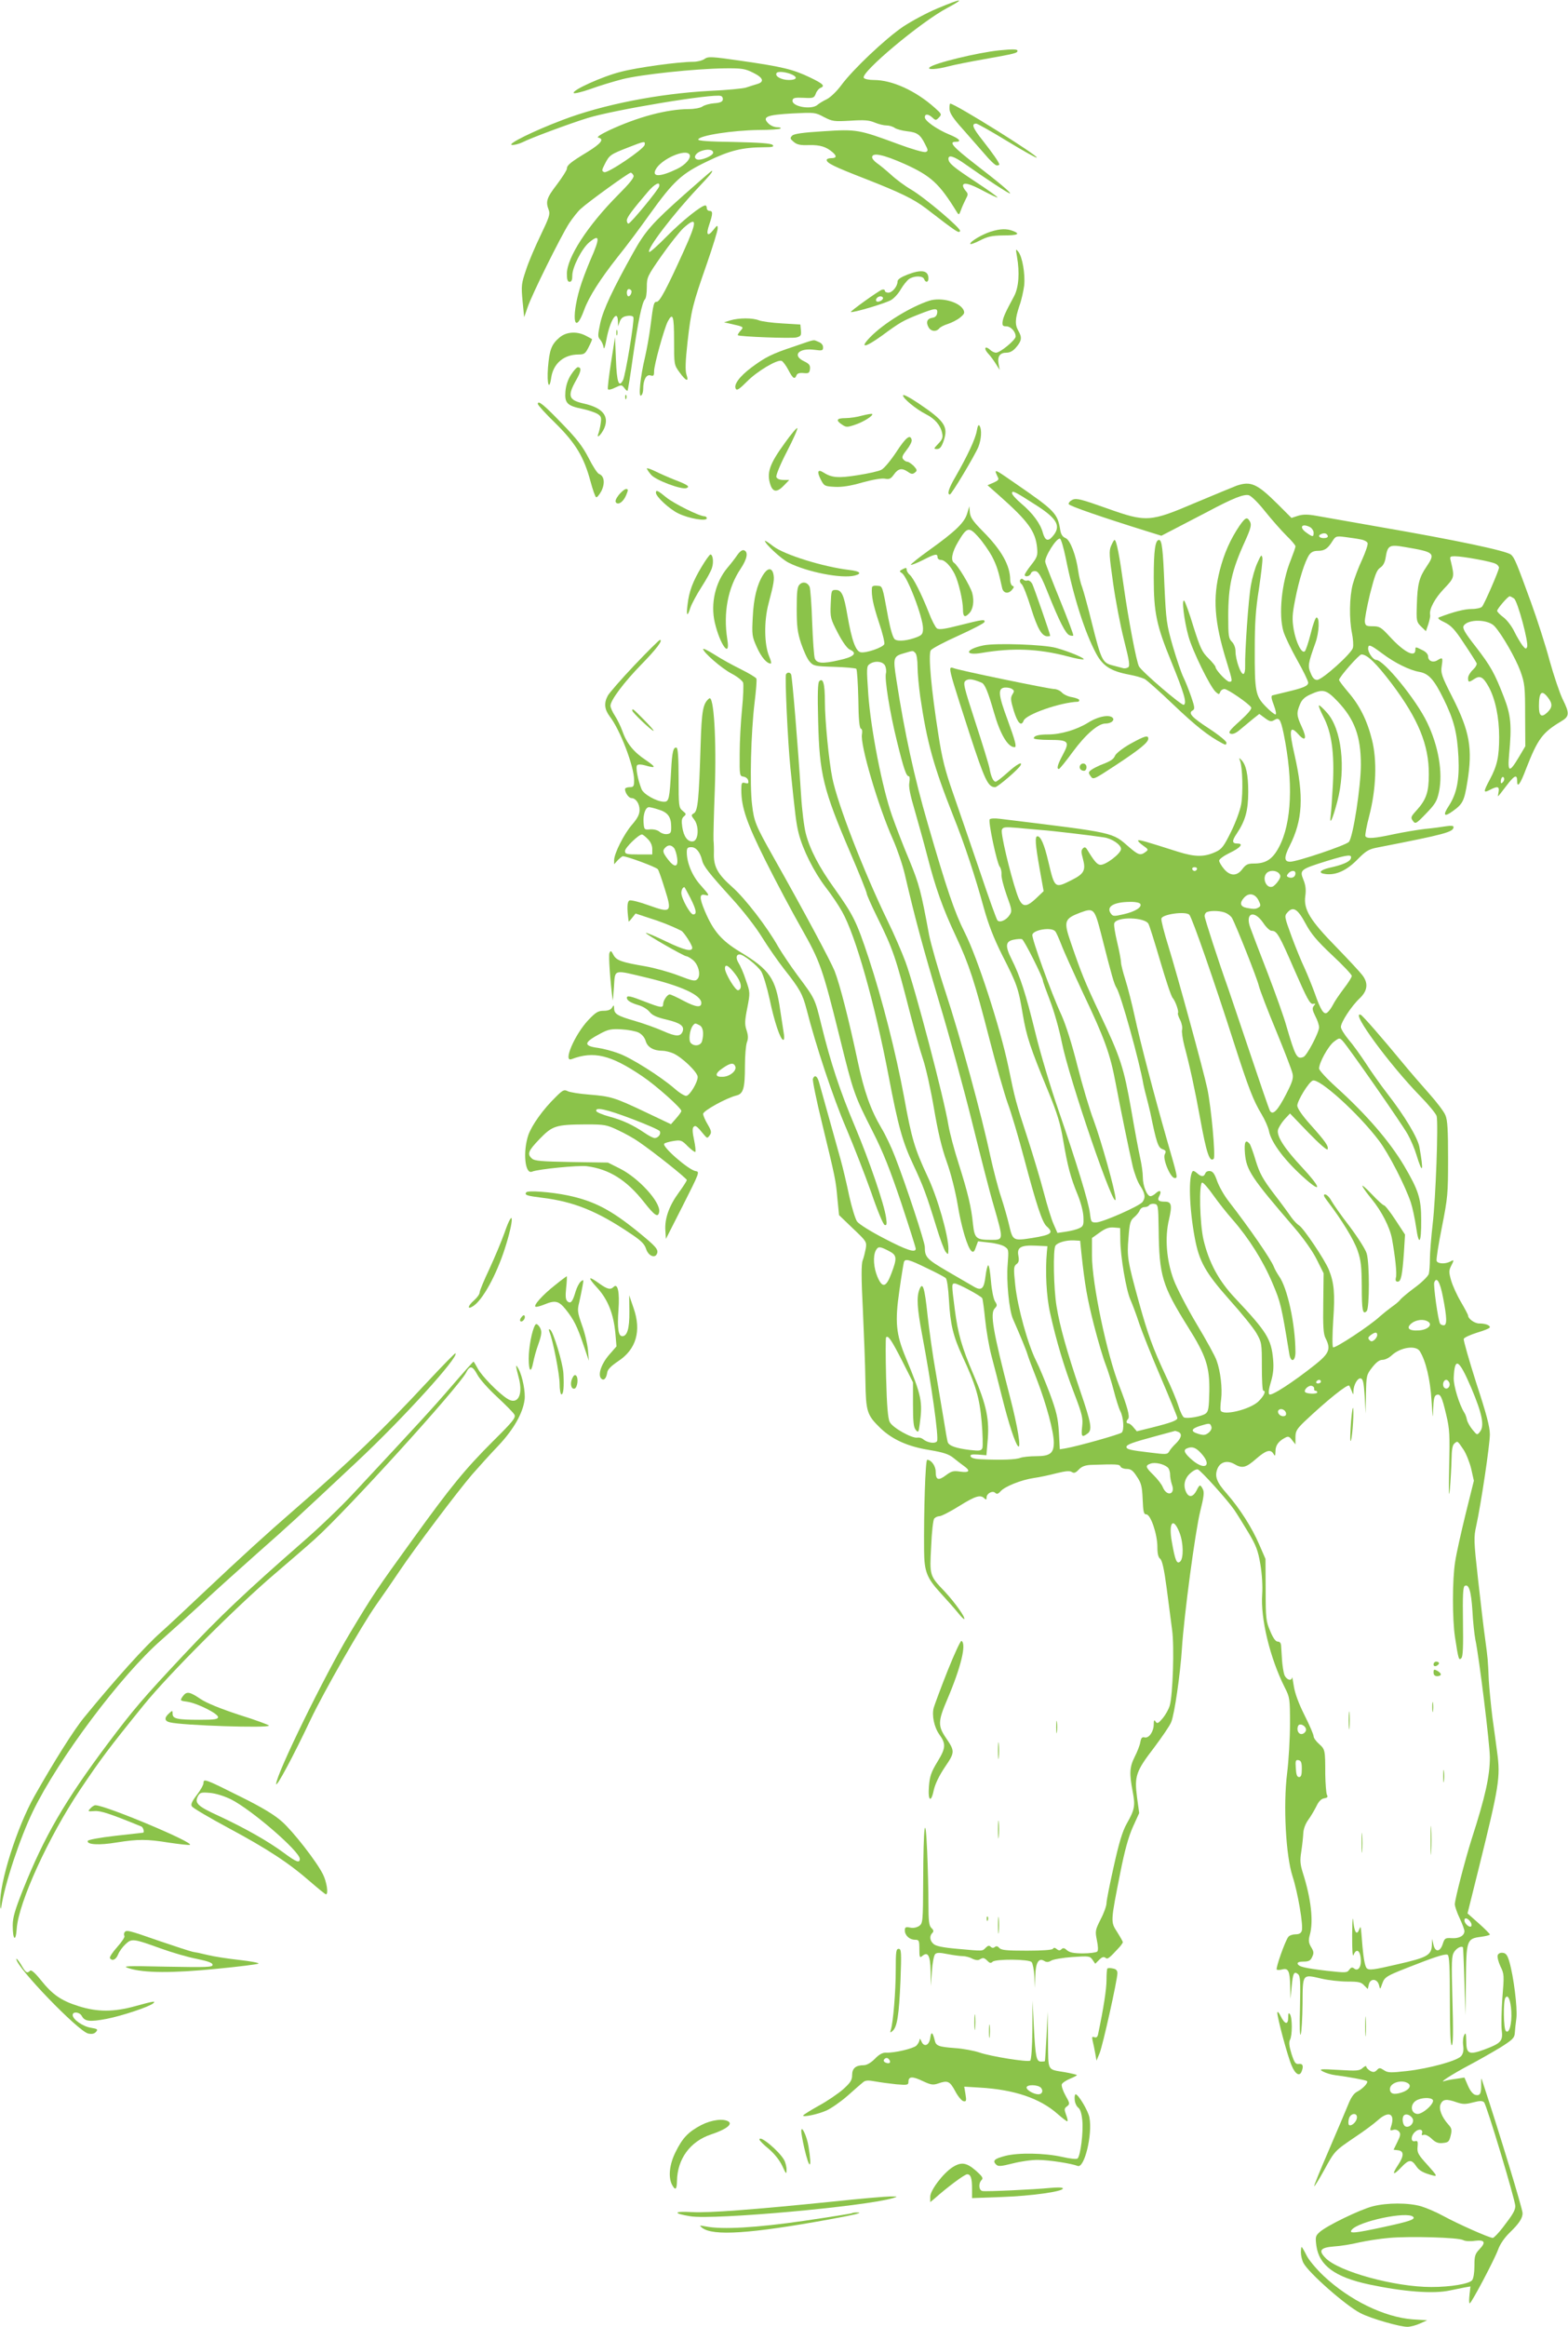 <?xml version="1.0" standalone="no"?>
<!DOCTYPE svg PUBLIC "-//W3C//DTD SVG 20010904//EN"
 "http://www.w3.org/TR/2001/REC-SVG-20010904/DTD/svg10.dtd">
<svg version="1.0" xmlns="http://www.w3.org/2000/svg"
 width="863pt" height="1280pt" viewBox="0 0 863 1280"
 preserveAspectRatio="xMidYMid meet">
<g transform="translate(0,1280) scale(0.1,-0.1)"
fill="#8bc34a" stroke="none">
<path d="M5160 12754 c-58 -24 -143 -70 -190 -101 -98 -67 -275 -234 -340
-322 -25 -34 -60 -67 -80 -77 -19 -9 -42 -23 -51 -31 -34 -29 -144 -9 -137 26
3 13 15 15 61 13 53 -3 58 -1 67 23 5 14 17 28 25 31 28 11 16 23 -57 58 -94
45 -154 59 -376 91 -166 24 -184 25 -204 11 -12 -9 -41 -16 -63 -16 -79 0
-308 -31 -398 -55 -101 -25 -273 -103 -259 -117 4 -4 45 6 91 22 46 17 125 41
175 54 101 26 399 58 566 60 93 1 111 -2 155 -24 57 -28 64 -51 20 -63 -16 -5
-43 -13 -60 -19 -16 -5 -106 -14 -200 -18 -279 -15 -587 -75 -809 -160 -159
-60 -306 -133 -279 -137 12 -2 39 5 60 15 42 22 263 104 358 133 145 45 693
136 733 121 7 -2 12 -12 10 -21 -2 -11 -16 -17 -47 -19 -25 -2 -54 -10 -65
-18 -12 -8 -44 -14 -76 -14 -121 -1 -279 -43 -438 -117 -48 -23 -70 -38 -59
-40 34 -8 16 -32 -60 -79 -94 -57 -113 -73 -113 -92 0 -8 -25 -47 -55 -87 -56
-73 -63 -93 -45 -140 9 -23 2 -42 -44 -138 -30 -62 -67 -148 -81 -192 -25 -74
-27 -86 -19 -170 l9 -90 19 55 c23 69 182 389 228 461 20 30 48 66 64 80 41
38 264 199 275 199 5 0 12 -7 16 -16 4 -11 -23 -44 -86 -107 -166 -167 -281
-344 -281 -433 0 -32 4 -44 15 -44 11 0 15 11 15 36 0 44 52 146 92 180 60 50
62 27 8 -95 -21 -49 -48 -120 -59 -158 -49 -167 -29 -263 24 -118 26 72 88
169 185 292 48 59 126 164 175 233 133 185 176 225 319 293 124 60 191 76 311
77 47 0 57 3 47 13 -9 8 -70 13 -213 16 -139 2 -199 6 -196 14 7 22 189 50
334 52 62 0 115 4 119 8 4 4 -5 7 -19 7 -15 0 -36 9 -48 21 -36 36 -10 47 132
55 122 6 126 6 174 -20 47 -24 55 -25 145 -20 76 5 103 3 134 -10 21 -9 50
-16 65 -16 15 0 35 -6 46 -14 11 -7 41 -15 67 -18 56 -6 73 -18 99 -70 18 -34
18 -39 4 -44 -9 -4 -78 16 -153 44 -214 79 -227 82 -409 70 -116 -7 -162 -14
-173 -24 -13 -14 -12 -17 9 -35 18 -15 37 -19 85 -17 60 1 93 -9 129 -40 24
-21 21 -32 -8 -32 -14 0 -25 -4 -25 -10 0 -17 41 -37 211 -103 194 -76 268
-112 335 -163 174 -134 181 -138 188 -125 8 13 -194 184 -269 228 -33 19 -83
56 -111 82 -28 25 -63 54 -78 64 -14 10 -26 24 -26 32 0 28 62 15 179 -37 146
-66 191 -108 287 -264 11 -18 13 -17 23 11 6 17 18 43 26 59 14 26 14 30 0 46
-8 9 -15 22 -15 28 0 22 38 12 114 -29 42 -22 76 -38 76 -35 0 4 -55 43 -122
87 -123 81 -148 102 -148 126 0 23 30 14 91 -29 112 -79 244 -166 248 -162 5
5 -62 61 -193 162 -121 94 -146 122 -107 122 37 0 22 17 -34 40 -68 28 -135
75 -135 95 0 20 19 19 42 -2 17 -16 20 -16 36 1 16 17 15 19 -23 53 -105 94
-235 153 -335 153 -27 0 -52 5 -56 12 -18 29 316 309 461 385 103 55 78 53
-55 -3z m-797 -366 c29 -15 19 -28 -21 -28 -42 0 -79 21 -68 38 7 12 57 6 89
-10z m-815 -385 c-5 -24 -202 -157 -222 -150 -15 6 -15 10 3 45 25 49 31 53
126 90 94 37 97 37 93 15z m377 -43 c0 -17 -68 -45 -89 -37 -22 9 -9 34 22 46
36 13 67 9 67 -9z m-130 -10 c11 -18 -22 -57 -68 -79 -93 -45 -141 -46 -118
-3 30 57 165 116 186 82z m-167 -175 c-4 -19 -158 -205 -169 -205 -5 0 -9 8
-9 18 0 16 28 54 115 156 38 45 70 61 63 31z"/>
<path d="M5500 12523 c-118 -12 -362 -71 -384 -94 -15 -14 41 -11 104 6 30 8
120 26 200 40 168 30 180 33 180 46 0 9 -28 9 -100 2z"/>
<path d="M5226 12199 c1 -21 21 -52 71 -107 37 -42 92 -105 122 -139 29 -35
59 -63 67 -63 8 0 14 2 14 5 0 10 -34 59 -92 133 -55 69 -63 92 -35 92 7 0 83
-43 170 -96 87 -53 160 -94 163 -91 10 10 -450 297 -476 297 -3 0 -5 -14 -4
-31z"/>
<path d="M3769 11732 c-179 -159 -217 -202 -284 -322 -112 -201 -164 -311
-181 -386 -14 -67 -15 -77 -1 -92 8 -9 17 -28 19 -42 2 -16 8 0 16 44 19 104
61 169 63 99 l1 -28 9 26 c7 19 19 28 40 31 18 3 33 0 35 -7 7 -16 -44 -322
-57 -346 -23 -44 -34 -13 -39 112 l-5 124 -22 -139 c-12 -77 -20 -143 -17
-147 3 -5 21 -1 40 9 34 16 36 16 50 -2 8 -11 16 -18 18 -15 2 2 16 87 30 189
28 194 50 298 66 314 6 6 10 35 10 67 0 54 3 60 81 172 45 64 99 132 120 152
78 70 78 40 0 -131 -91 -201 -130 -274 -146 -274 -17 0 -19 -10 -35 -135 -6
-49 -20 -126 -30 -170 -26 -107 -37 -221 -22 -211 7 4 12 20 12 36 0 50 17 82
40 75 17 -5 20 -2 20 23 0 35 55 233 75 273 28 53 35 33 35 -104 0 -133 0
-134 30 -175 36 -50 53 -55 38 -12 -7 23 -6 69 6 178 20 176 28 207 106 430
33 95 60 183 60 195 0 20 -2 20 -24 -8 -32 -40 -42 -27 -22 31 20 59 20 74 1
74 -8 0 -15 7 -15 15 0 8 -3 15 -8 15 -22 0 -128 -85 -210 -168 -51 -52 -96
-92 -99 -88 -15 15 129 204 268 352 71 75 86 94 76 94 -2 0 -69 -58 -148 -128z
m-296 -528 c8 -8 -3 -34 -14 -34 -5 0 -9 9 -9 20 0 19 11 26 23 14z"/>
<path d="M5453 11526 c-49 -16 -113 -54 -113 -67 0 -5 24 3 53 18 43 22 65 27
129 28 80 0 97 8 52 25 -33 13 -69 12 -121 -4z"/>
<path d="M5597 11390 c16 -90 10 -172 -16 -220 -46 -85 -60 -115 -63 -140 -2
-20 1 -25 20 -25 25 0 52 -29 52 -56 0 -19 -85 -89 -108 -89 -9 0 -24 7 -34
17 -26 23 -35 7 -11 -20 12 -12 31 -38 43 -57 l22 -35 -6 34 c-7 41 7 61 44
61 19 0 37 10 54 31 29 34 32 53 11 89 -20 34 -18 67 5 136 12 32 23 84 27
114 6 63 -10 158 -33 186 -14 17 -14 15 -7 -26z"/>
<path d="M4993 11289 c-35 -14 -53 -26 -53 -37 0 -27 -29 -62 -51 -62 -10 0
-19 5 -19 11 0 6 -7 8 -17 5 -22 -9 -174 -118 -170 -122 7 -7 193 48 222 66
17 10 41 37 53 59 13 22 33 47 45 56 28 19 76 19 83 0 8 -21 24 -19 24 3 0 45
-37 52 -117 21z m-133 -129 c0 -12 -28 -25 -36 -17 -9 9 6 27 22 27 8 0 14 -5
14 -10z"/>
<path d="M5115 11146 c-102 -33 -251 -124 -325 -200 -62 -64 -30 -60 63 7 102
75 117 83 202 117 92 36 107 38 103 8 -2 -15 -11 -24 -26 -26 -29 -4 -37 -24
-22 -51 12 -24 42 -28 59 -8 6 8 28 19 48 25 21 7 51 22 67 35 24 20 27 26 18
44 -24 43 -122 69 -187 49z"/>
<path d="M4020 11038 l-35 -11 40 -9 c70 -16 70 -16 50 -38 -10 -11 -16 -22
-14 -24 8 -8 297 -19 323 -12 23 6 27 11 24 39 l-3 32 -100 6 c-55 3 -113 11
-128 17 -34 14 -109 14 -157 0z"/>
<path d="M3392 10970 c0 -14 2 -19 5 -12 2 6 2 18 0 25 -3 6 -5 1 -5 -13z"/>
<path d="M3080 10944 c-45 -38 -56 -68 -64 -166 -7 -91 7 -132 18 -54 12 77
70 126 150 126 32 0 38 5 56 41 12 23 20 42 18 44 -2 1 -17 10 -35 19 -49 25
-106 21 -143 -10z"/>
<path d="M4373 10895 c-124 -41 -160 -59 -238 -117 -65 -49 -99 -95 -85 -117
6 -11 21 0 62 41 55 56 166 122 190 113 7 -3 24 -25 37 -50 25 -48 35 -54 45
-29 4 10 16 14 38 12 29 -3 33 0 36 22 2 21 -4 29 -33 43 -67 32 -29 74 56 63
45 -6 49 -5 49 14 0 13 -10 24 -26 30 -31 12 -11 16 -131 -25z"/>
<path d="M3143 10739 c-17 -26 -28 -58 -31 -92 -5 -64 9 -79 93 -96 33 -7 71
-20 84 -28 20 -13 22 -20 17 -53 -3 -21 -9 -46 -13 -56 -12 -33 18 -3 33 31
28 67 -10 112 -112 135 -85 19 -92 41 -44 127 29 50 32 73 10 73 -6 0 -22 -18
-37 -41z"/>
<path d="M4970 10625 c0 -17 72 -76 127 -104 48 -24 79 -60 88 -102 6 -25 2
-36 -21 -60 -26 -27 -26 -29 -7 -29 16 0 25 11 37 46 26 78 6 108 -141 207
-50 33 -83 50 -83 42z"/>
<path d="M3441 10614 c0 -11 3 -14 6 -6 3 7 2 16 -1 19 -3 4 -6 -2 -5 -13z"/>
<path d="M2960 10578 c0 -6 44 -55 98 -107 111 -110 156 -185 192 -319 12 -45
26 -85 31 -87 4 -3 17 12 29 34 21 43 16 83 -13 94 -9 3 -35 43 -58 89 -33 64
-67 107 -144 186 -102 106 -135 133 -135 110z"/>
<path d="M4745 10514 c-27 -8 -69 -14 -92 -14 -49 0 -55 -12 -18 -36 22 -15
28 -15 72 0 48 16 102 51 93 59 -3 2 -27 -2 -55 -9z"/>
<path d="M5376 10430 c-7 -43 -51 -137 -117 -252 -37 -63 -48 -98 -31 -98 9 0
136 212 157 262 16 41 20 95 6 116 -5 9 -10 0 -15 -28z"/>
<path d="M4320 10364 c-86 -118 -102 -166 -79 -233 14 -39 37 -40 74 -1 l29
30 -32 0 c-21 0 -35 6 -39 16 -3 9 20 67 58 140 35 68 61 126 57 129 -3 3 -34
-33 -68 -81z"/>
<path d="M4934 10315 c-31 -47 -68 -92 -83 -99 -14 -8 -73 -21 -131 -30 -107
-17 -142 -14 -188 15 -31 20 -37 5 -15 -38 19 -37 22 -38 78 -41 39 -2 86 5
151 24 58 16 106 24 124 21 24 -5 33 -1 50 23 24 34 45 37 78 14 18 -13 26
-13 38 -3 13 10 12 15 -7 36 -13 12 -28 23 -35 23 -6 0 -17 6 -23 14 -9 10 -4
22 19 51 17 21 29 45 28 54 -7 35 -31 17 -84 -64z"/>
<path d="M3560 10223 c1 -5 11 -20 23 -34 24 -30 169 -84 195 -74 21 8 8 18
-63 45 -33 13 -81 34 -107 47 -27 13 -48 20 -48 16z"/>
<path d="M5480 10204 c0 -3 5 -14 10 -25 10 -17 6 -21 -22 -34 l-33 -14 60
-53 c164 -145 204 -200 213 -291 4 -42 1 -52 -32 -94 -20 -25 -36 -50 -36 -55
0 -14 28 -9 34 8 3 9 15 14 26 12 16 -2 32 -30 69 -123 62 -154 96 -221 117
-229 9 -4 19 -4 21 -2 3 3 -30 89 -72 193 -42 103 -79 198 -82 211 -6 26 62
135 81 129 6 -2 20 -50 32 -108 42 -211 105 -409 167 -524 37 -69 81 -97 182
-116 33 -6 71 -17 85 -24 14 -8 86 -72 160 -143 120 -114 191 -171 268 -211
18 -10 22 -9 22 4 0 8 -43 43 -95 77 -97 63 -117 86 -91 100 13 7 12 18 -8 76
-13 37 -32 85 -43 107 -11 22 -37 99 -58 170 -35 122 -37 143 -46 330 -8 205
-14 255 -30 255 -21 0 -29 -59 -29 -208 0 -191 15 -263 96 -460 71 -174 88
-231 69 -239 -13 -4 -229 181 -246 211 -14 23 -60 268 -84 439 -24 172 -40
257 -51 257 -3 0 -11 -15 -19 -33 -12 -28 -10 -53 11 -202 13 -94 40 -235 60
-314 30 -118 34 -145 23 -152 -8 -5 -21 -7 -29 -4 -8 2 -34 9 -57 15 -55 14
-62 28 -113 231 -22 90 -47 180 -54 199 -8 20 -17 58 -21 85 -12 90 -45 175
-70 185 -17 7 -26 20 -30 47 -15 89 -29 104 -244 252 -102 71 -111 76 -111 65z
m226 -185 c115 -74 136 -115 86 -171 -24 -28 -40 -21 -52 20 -13 51 -56 109
-119 162 -28 24 -51 49 -51 57 0 17 13 11 136 -68z"/>
<path d="M6805 10128 c-16 -6 -115 -47 -220 -91 -258 -110 -274 -111 -496 -32
-138 49 -165 56 -186 46 -13 -6 -23 -17 -21 -24 3 -10 179 -71 436 -151 l74
-23 81 42 c45 23 125 65 177 92 135 72 196 96 223 89 13 -3 52 -41 89 -88 37
-46 89 -105 117 -133 28 -27 51 -54 51 -60 0 -7 -12 -40 -26 -76 -50 -122 -68
-300 -40 -393 8 -27 42 -97 75 -156 34 -60 61 -116 61 -125 0 -18 -26 -29
-119 -51 -36 -9 -71 -17 -78 -19 -8 -3 -6 -18 8 -54 11 -29 15 -51 9 -51 -6 0
-31 20 -55 45 -55 57 -60 81 -59 320 0 138 5 214 23 326 12 81 21 157 19 170
-4 21 -8 17 -27 -26 -13 -27 -29 -83 -36 -123 -14 -74 -34 -372 -32 -446 1
-22 -3 -41 -9 -43 -15 -5 -44 79 -44 124 0 20 -8 41 -20 53 -18 18 -20 33 -20
140 0 166 19 252 92 412 32 71 37 91 28 108 -16 29 -25 25 -58 -22 -50 -74
-84 -150 -108 -243 -40 -154 -31 -284 36 -501 34 -111 35 -114 16 -114 -15 0
-76 65 -76 81 0 5 -18 27 -39 48 -35 34 -45 56 -82 172 -22 74 -46 139 -51
144 -16 15 -1 -109 23 -195 22 -80 119 -278 150 -306 17 -15 19 -15 25 0 3 9
14 16 23 16 18 0 134 -80 147 -101 5 -8 -17 -34 -62 -75 -58 -52 -66 -64 -51
-70 13 -4 30 3 55 25 20 17 52 43 70 58 l33 26 31 -23 c26 -19 34 -21 51 -11
27 17 35 6 52 -75 54 -265 45 -490 -26 -624 -35 -66 -71 -90 -138 -90 -33 0
-44 -5 -63 -30 -30 -41 -68 -40 -102 1 -14 17 -26 37 -26 45 0 8 26 27 57 42
59 28 80 52 44 52 -31 0 -32 14 -4 55 47 70 63 127 63 229 0 96 -12 150 -38
176 -13 13 -14 13 -7 -5 14 -36 17 -178 6 -240 -6 -33 -31 -101 -56 -151 -38
-77 -50 -94 -82 -109 -64 -30 -114 -30 -210 0 -185 59 -214 67 -219 62 -3 -3
9 -15 27 -28 30 -21 31 -23 13 -36 -27 -20 -39 -16 -87 25 -99 86 -69 79 -713
158 -30 4 -54 2 -57 -3 -9 -14 40 -242 55 -260 7 -9 11 -28 10 -42 -2 -15 11
-66 28 -114 30 -82 31 -89 16 -111 -17 -27 -53 -43 -66 -29 -5 4 -49 127 -98
273 -50 146 -115 337 -146 425 -45 128 -61 193 -81 322 -40 253 -57 444 -42
466 7 10 75 46 151 80 77 35 141 68 144 75 5 17 -8 15 -135 -17 -86 -22 -116
-26 -127 -17 -8 6 -29 46 -45 89 -40 101 -85 190 -105 206 -9 8 -16 20 -16 28
0 11 -4 11 -22 2 -19 -10 -19 -12 -5 -21 30 -16 117 -244 117 -304 0 -30 -5
-37 -32 -48 -51 -20 -104 -26 -123 -13 -10 8 -23 50 -36 117 -34 185 -31 175
-61 178 -18 2 -28 -2 -29 -10 -4 -45 7 -96 38 -190 20 -58 33 -113 30 -121 -7
-18 -98 -50 -129 -45 -28 4 -50 65 -74 203 -19 113 -32 140 -64 140 -24 0 -25
-2 -28 -78 -3 -74 -1 -81 39 -158 26 -50 51 -85 66 -92 45 -20 23 -41 -62 -59
-88 -20 -119 -17 -130 9 -5 10 -11 99 -15 198 -3 99 -10 188 -14 197 -11 25
-37 31 -55 13 -13 -12 -16 -40 -16 -133 0 -97 4 -130 24 -191 14 -41 34 -86
47 -100 21 -24 28 -26 135 -29 63 -2 118 -7 122 -11 4 -5 9 -79 11 -166 1
-109 6 -160 14 -163 7 -2 9 -14 6 -31 -11 -55 88 -393 170 -577 24 -54 54
-142 66 -194 56 -241 96 -389 189 -702 56 -185 137 -482 181 -660 44 -177 97
-386 120 -463 54 -188 54 -185 -16 -185 -82 0 -90 8 -99 87 -9 94 -29 175 -79
333 -24 74 -49 169 -56 210 -23 145 -185 760 -236 898 -20 54 -64 156 -99 227
-133 275 -275 642 -304 785 -19 93 -41 320 -41 420 0 99 -10 134 -31 113 -8
-8 -10 -69 -6 -220 7 -290 27 -374 178 -726 49 -114 89 -214 89 -221 0 -7 25
-64 56 -127 90 -182 104 -224 184 -537 23 -89 54 -201 70 -248 16 -47 43 -169
60 -269 22 -129 42 -216 70 -294 23 -63 48 -163 60 -233 21 -129 55 -241 77
-260 10 -8 16 -3 24 22 l12 32 61 -7 c33 -3 72 -13 85 -22 23 -15 23 -18 17
-98 -8 -91 8 -253 29 -300 40 -91 74 -173 80 -195 4 -14 27 -76 52 -139 52
-135 93 -287 93 -346 0 -59 -21 -75 -98 -75 -33 0 -72 -4 -86 -9 -24 -10 -106
-13 -215 -8 -35 1 -56 7 -59 16 -3 10 6 12 41 10 l46 -4 6 71 c12 124 -4 203
-78 375 -63 147 -85 223 -102 356 -18 140 -18 143 0 143 17 0 142 -67 151 -81
3 -6 10 -58 16 -117 6 -59 21 -147 34 -197 13 -49 40 -153 59 -230 37 -148 72
-253 88 -270 19 -19 -2 109 -44 270 -94 362 -111 461 -84 488 14 15 14 19 1
39 -8 13 -18 62 -22 111 -4 48 -10 87 -15 87 -4 0 -11 -27 -15 -61 -8 -68 -22
-81 -63 -57 -14 8 -79 46 -143 83 -118 69 -128 79 -128 136 0 27 -105 346
-165 499 -18 47 -51 117 -74 155 -60 102 -95 201 -131 370 -47 222 -98 422
-127 495 -23 56 -166 324 -336 625 -99 176 -107 195 -118 290 -13 109 -6 394
14 560 8 65 13 125 10 132 -3 7 -42 30 -86 52 -45 22 -110 58 -144 80 -35 22
-63 36 -63 31 0 -18 101 -106 156 -135 31 -16 60 -39 64 -50 3 -11 1 -76 -6
-145 -7 -69 -13 -180 -13 -247 -1 -119 0 -122 21 -125 13 -2 24 -11 26 -22 3
-15 0 -18 -17 -13 -19 5 -21 1 -21 -39 0 -95 30 -182 135 -392 57 -114 145
-279 195 -367 104 -184 116 -217 210 -595 77 -312 81 -323 184 -526 57 -112
95 -209 156 -390 44 -133 80 -246 80 -253 0 -24 -50 -8 -174 57 -72 37 -138
78 -149 93 -10 15 -29 77 -43 140 -13 63 -34 152 -47 199 -28 100 -103 368
-118 423 -10 38 -25 48 -35 23 -3 -8 19 -117 50 -243 75 -309 76 -315 85 -417
l9 -90 76 -73 c75 -71 77 -74 71 -111 -4 -20 -11 -50 -17 -65 -8 -20 -8 -97 1
-270 6 -133 13 -309 14 -392 3 -171 8 -188 83 -261 65 -62 150 -101 269 -120
78 -13 107 -23 132 -43 17 -14 43 -34 57 -44 39 -27 32 -39 -18 -32 -39 6 -49
3 -80 -20 -41 -31 -56 -26 -56 19 0 32 -24 66 -47 66 -10 0 -19 -287 -17 -500
1 -115 15 -150 91 -233 36 -39 79 -88 96 -109 17 -21 32 -36 34 -34 8 8 -52
92 -107 151 -84 88 -84 87 -75 249 3 78 11 147 17 153 6 7 19 13 29 13 10 0
59 25 107 55 90 56 118 65 140 43 9 -9 12 -8 12 5 0 22 33 40 48 25 8 -8 16
-6 29 9 24 27 115 63 183 73 30 4 86 16 124 26 49 12 73 15 85 7 12 -8 21 -5
38 13 16 17 34 24 65 26 145 5 160 4 165 -9 3 -7 18 -13 34 -13 23 0 35 -9 56
-42 24 -35 29 -54 32 -125 3 -70 6 -83 20 -83 24 0 61 -109 61 -179 0 -37 5
-57 15 -65 11 -8 22 -55 36 -161 11 -83 24 -186 30 -230 13 -92 4 -360 -13
-417 -6 -21 -24 -52 -39 -70 -24 -28 -30 -31 -39 -18 -7 12 -10 8 -10 -15 0
-40 -27 -78 -50 -72 -14 4 -20 -3 -24 -27 -3 -17 -17 -53 -31 -80 -28 -56 -30
-91 -11 -190 15 -79 12 -99 -33 -178 -23 -41 -42 -103 -71 -234 -22 -97 -40
-189 -40 -203 0 -14 -14 -54 -32 -88 -30 -60 -31 -65 -21 -115 7 -34 8 -57 2
-63 -6 -5 -41 -10 -79 -10 -50 0 -73 5 -87 17 -14 13 -22 15 -31 6 -8 -8 -15
-8 -26 1 -10 8 -16 9 -21 1 -4 -6 -59 -10 -144 -10 -111 0 -141 3 -151 15 -9
10 -16 12 -25 5 -7 -6 -15 -6 -23 2 -8 8 -15 6 -27 -6 -19 -19 -10 -19 -154
-6 -81 7 -120 15 -133 27 -21 18 -23 44 -7 60 9 9 8 16 -5 28 -13 13 -16 38
-16 134 0 65 -3 194 -7 287 -10 228 -21 146 -22 -163 -1 -225 -2 -232 -22
-247 -14 -9 -33 -13 -50 -9 -24 5 -29 2 -29 -15 0 -28 26 -52 56 -52 22 0 24
-4 24 -51 0 -44 2 -50 15 -39 32 27 45 5 47 -82 l1 -83 6 82 c3 45 11 87 18
94 9 9 25 9 69 0 32 -6 69 -11 83 -11 14 0 38 -6 52 -14 16 -8 32 -10 40 -5
20 12 25 11 44 -7 12 -13 19 -14 28 -5 16 16 201 15 215 -2 6 -7 13 -42 15
-77 l3 -65 2 66 c2 74 19 102 50 82 12 -7 23 -7 37 2 11 7 63 16 116 20 92 6
97 6 112 -15 l15 -22 22 22 c15 15 25 18 34 11 12 -10 20 -4 76 57 11 12 20
25 20 29 0 3 -14 28 -31 55 -37 57 -37 55 17 327 24 122 45 197 69 251 l35 77
-12 87 c-15 116 -6 143 94 273 44 59 87 121 94 140 18 41 50 264 59 403 11
180 74 650 101 757 20 80 23 106 14 122 -14 27 -17 27 -35 -9 -18 -34 -40 -39
-55 -11 -19 36 -12 76 19 105 17 16 36 26 44 23 18 -7 162 -167 200 -222 15
-22 50 -78 78 -125 43 -72 53 -99 66 -175 9 -54 13 -119 10 -164 -10 -134 43
-352 124 -513 28 -55 29 -62 29 -200 0 -78 -7 -201 -16 -273 -22 -177 -7 -452
30 -566 29 -89 60 -270 51 -299 -4 -14 -15 -20 -34 -20 -16 0 -34 -6 -40 -14
-17 -20 -71 -173 -64 -180 3 -3 17 -3 31 1 33 8 41 -9 43 -92 l2 -70 6 67 c7
74 13 87 35 69 13 -11 14 -41 11 -184 -3 -107 -1 -162 4 -147 5 14 9 89 10
168 1 167 -2 163 105 138 39 -9 103 -16 143 -16 60 0 75 -3 91 -21 l20 -20 6
26 c9 35 47 31 56 -5 6 -25 6 -25 17 7 15 41 19 43 198 112 105 41 154 55 163
48 9 -7 12 -70 12 -253 0 -163 3 -244 10 -244 8 0 9 77 4 244 -6 220 -5 247
10 270 14 21 40 34 48 24 1 -2 5 -86 8 -188 l6 -185 2 190 c2 224 5 231 82
241 28 4 50 9 50 13 0 3 -27 31 -61 61 l-62 55 61 245 c113 456 121 503 102
642 -5 40 -17 126 -26 191 -8 65 -17 157 -20 205 -5 118 -5 114 -20 227 -8 55
-25 202 -39 327 -24 214 -24 232 -10 295 26 118 75 446 75 503 0 41 -19 113
-75 283 -40 126 -71 235 -69 242 3 8 37 23 75 35 38 11 69 24 69 29 0 12 -26
21 -59 21 -25 0 -61 26 -61 44 0 4 -18 38 -39 74 -22 37 -46 90 -54 118 -13
45 -13 55 -1 79 18 35 18 38 -5 25 -28 -14 -68 -12 -74 4 -3 8 10 92 29 186
32 162 34 183 34 376 0 158 -3 213 -15 240 -8 20 -48 72 -88 117 -40 45 -107
122 -148 172 -109 132 -220 260 -230 263 -60 23 159 -275 328 -448 46 -47 86
-96 90 -109 10 -39 -5 -455 -22 -596 -8 -71 -15 -157 -15 -190 0 -33 -3 -70
-6 -82 -4 -13 -37 -46 -75 -74 -38 -28 -75 -59 -82 -68 -6 -9 -28 -27 -47 -40
-19 -14 -48 -37 -65 -52 -53 -50 -249 -179 -258 -170 -5 5 -4 72 1 150 10 145
5 204 -24 276 -22 55 -141 232 -165 245 -10 6 -29 26 -42 44 -12 18 -55 77
-96 130 -61 80 -78 112 -99 179 -13 45 -29 88 -34 95 -23 27 -31 11 -26 -53 8
-92 35 -133 271 -407 49 -57 100 -128 123 -174 l39 -78 -2 -164 c-2 -128 1
-170 12 -192 31 -60 22 -84 -57 -147 -121 -96 -241 -174 -252 -163 -6 6 -3 30
9 69 13 44 16 77 12 123 -10 113 -35 152 -209 337 -90 95 -144 195 -174 321
-21 90 -26 315 -7 315 6 0 34 -31 61 -70 27 -38 75 -99 107 -135 89 -102 167
-226 218 -347 46 -108 49 -122 93 -390 8 -51 34 -43 34 10 -1 154 -44 353 -91
418 -10 15 -23 37 -28 51 -16 41 -130 207 -250 362 -25 32 -52 81 -62 109 -13
38 -23 53 -38 55 -12 2 -24 -3 -27 -12 -8 -21 -23 -20 -46 1 -10 9 -20 14 -23
11 -25 -25 -20 -203 11 -368 24 -129 58 -190 191 -340 65 -72 132 -155 148
-183 29 -51 30 -55 30 -185 0 -72 3 -132 8 -132 17 0 4 -29 -27 -59 -47 -45
-198 -81 -208 -49 -2 6 -1 34 3 62 7 58 -3 152 -25 212 -7 22 -57 113 -110
201 -53 89 -110 199 -127 245 -39 106 -49 231 -25 330 18 79 14 98 -23 98 -36
0 -43 8 -30 32 14 27 3 35 -19 15 -10 -10 -24 -17 -30 -17 -19 0 -42 56 -42
104 0 25 -7 73 -15 108 -8 35 -30 153 -49 264 -41 232 -58 285 -171 524 -86
182 -104 228 -161 394 -41 119 -37 132 52 166 74 27 78 23 114 -116 61 -241
72 -277 85 -298 24 -36 128 -411 148 -531 3 -16 11 -48 17 -70 6 -22 15 -60
21 -85 34 -166 43 -192 66 -201 20 -7 22 -12 14 -28 -14 -24 31 -131 54 -131
18 0 19 -3 -41 205 -73 255 -151 554 -179 685 -15 69 -38 159 -51 200 -13 41
-24 84 -24 95 0 11 -9 61 -21 111 -12 50 -20 98 -16 106 14 37 168 33 188 -4
6 -11 35 -104 65 -206 30 -102 60 -193 68 -201 16 -19 36 -77 29 -84 -2 -3 3
-20 12 -37 9 -18 14 -42 11 -54 -3 -11 3 -52 13 -91 29 -108 57 -236 86 -395
35 -194 53 -246 75 -224 11 11 -13 279 -35 385 -21 99 -164 621 -215 786 -23
73 -40 141 -38 150 4 24 134 42 154 21 15 -15 141 -378 243 -697 83 -258 109
-325 155 -401 18 -30 36 -71 40 -91 12 -65 92 -170 206 -269 89 -77 75 -37
-23 68 -99 106 -142 173 -133 208 4 13 20 39 36 57 l30 32 101 -105 c60 -62
104 -100 106 -92 6 17 -11 42 -96 137 -44 49 -71 89 -71 103 0 27 63 130 85
138 36 14 252 -181 365 -331 53 -70 144 -247 175 -340 9 -27 22 -88 29 -135
15 -108 29 -90 28 39 0 119 -15 164 -95 300 -80 134 -206 280 -374 432 -51 46
-93 92 -93 101 0 33 51 125 82 148 29 22 31 22 48 4 30 -32 326 -456 358 -514
17 -30 38 -80 47 -110 35 -115 42 -98 17 41 -10 52 -80 169 -177 294 -34 44
-87 118 -117 165 -31 47 -74 107 -97 133 -22 27 -41 57 -41 68 0 26 58 115
104 158 43 41 48 83 14 127 -12 16 -76 85 -143 154 -145 148 -181 207 -171
281 5 33 2 60 -10 89 -22 55 -18 58 129 104 118 36 141 38 131 12 -7 -17 -46
-34 -115 -49 -56 -13 -67 -30 -23 -35 57 -7 115 19 174 79 48 49 64 58 111 67
374 73 419 85 419 113 0 7 -14 8 -41 4 -23 -4 -76 -11 -118 -15 -42 -5 -119
-18 -171 -29 -106 -23 -146 -26 -155 -11 -3 5 6 55 21 112 38 147 44 304 15
419 -27 108 -68 189 -131 262 -27 32 -50 62 -50 67 0 15 110 140 123 140 32 0
81 -48 167 -161 146 -194 205 -337 204 -499 0 -97 -14 -138 -67 -197 -32 -35
-34 -40 -21 -58 14 -19 17 -18 73 40 51 53 60 68 71 120 22 106 -3 251 -65
380 -60 126 -239 345 -281 345 -16 0 -44 39 -44 62 0 27 12 22 78 -27 69 -52
151 -92 204 -101 51 -9 81 -42 133 -148 57 -116 75 -185 82 -321 6 -124 -9
-200 -53 -268 -35 -53 -26 -64 23 -28 54 39 62 55 79 160 30 183 13 278 -82
465 -60 118 -65 133 -59 173 7 46 5 49 -24 31 -24 -15 -51 -4 -51 21 0 12 -12
26 -32 35 -38 19 -38 19 -38 2 0 -46 -62 -14 -141 72 -47 51 -56 57 -93 57
-36 0 -41 3 -44 24 -2 13 11 82 28 153 27 105 37 132 56 145 16 10 26 29 30
54 11 69 20 75 105 60 166 -28 171 -33 119 -110 -39 -57 -49 -96 -52 -208 -3
-88 -2 -94 23 -119 l27 -26 13 38 c7 22 12 45 10 52 -6 31 26 91 77 144 58 61
58 63 37 151 -7 25 -5 27 23 27 43 0 201 -29 223 -41 11 -5 19 -15 19 -22 0
-15 -79 -197 -93 -214 -5 -7 -31 -13 -57 -13 -39 0 -99 -15 -180 -46 -10 -4 0
-13 30 -27 37 -18 57 -39 108 -117 35 -52 66 -101 69 -108 3 -7 -6 -23 -21
-37 -14 -13 -26 -33 -26 -45 0 -24 4 -25 34 -5 32 21 49 12 80 -44 36 -67 57
-166 57 -276 0 -108 -11 -158 -52 -234 -36 -68 -36 -75 1 -56 42 22 53 19 48
-10 -3 -14 -4 -25 -3 -25 2 0 21 25 44 55 46 61 61 68 61 29 0 -41 17 -19 50
69 63 161 89 197 189 257 50 29 51 44 11 125 -16 33 -48 128 -71 210 -22 83
-69 229 -104 325 -79 217 -90 243 -109 259 -25 21 -298 79 -721 152 -159 28
-318 56 -352 62 -45 8 -71 8 -98 0 l-37 -12 -76 76 c-114 113 -148 128 -227
101z m406 -228 c10 -6 19 -20 19 -30 0 -25 -5 -25 -41 1 -41 29 -24 53 22 29z
m97 -48 c2 -7 -7 -12 -22 -12 -27 0 -35 15 -13 23 17 7 30 3 35 -11z m180 -19
c19 -3 36 -12 39 -20 3 -8 -11 -49 -30 -91 -20 -42 -43 -104 -52 -137 -18 -70
-20 -189 -4 -268 6 -30 9 -67 5 -81 -8 -31 -169 -176 -197 -176 -14 0 -25 11
-35 37 -17 39 -15 53 26 167 21 59 24 143 5 139 -5 -1 -20 -41 -31 -88 -12
-48 -27 -92 -32 -97 -17 -17 -49 47 -62 121 -9 56 -8 81 9 166 21 107 52 205
76 242 11 16 25 23 48 23 37 0 55 12 81 54 17 27 21 28 69 22 29 -4 67 -9 85
-13z m845 -325 c20 -15 81 -242 72 -266 -5 -14 -9 -13 -26 8 -10 14 -31 48
-45 77 -14 29 -41 64 -60 78 -19 14 -34 30 -34 35 0 11 59 80 69 80 4 0 15 -6
24 -12z m-107 -153 c41 -45 116 -176 142 -247 24 -67 26 -86 26 -243 l1 -170
-35 -59 c-53 -89 -63 -86 -54 15 15 158 10 215 -29 315 -51 131 -71 168 -155
277 -62 79 -74 102 -66 115 24 38 135 36 170 -3z m-3188 -147 c7 -7 12 -39 12
-75 0 -35 7 -109 15 -166 37 -252 73 -381 183 -659 60 -149 119 -328 167 -503
26 -93 55 -167 101 -259 82 -161 89 -181 113 -325 21 -123 40 -181 141 -426
48 -117 66 -175 81 -264 25 -148 42 -210 80 -302 18 -44 31 -94 32 -124 2 -43
-1 -51 -23 -61 -14 -7 -46 -15 -73 -19 l-47 -7 -21 48 c-12 26 -36 105 -54
174 -18 69 -58 202 -88 295 -66 202 -70 216 -107 397 -45 215 -170 600 -240
738 -57 113 -100 241 -204 600 -74 254 -127 497 -172 788 -20 127 -18 132 46
150 47 14 44 14 58 0z m-167 -69 c6 -12 8 -31 5 -43 -8 -32 21 -213 60 -371
38 -155 52 -195 66 -195 5 0 6 -15 3 -34 -5 -23 4 -68 29 -152 19 -66 51 -180
70 -254 45 -174 84 -285 157 -440 73 -156 103 -248 185 -567 36 -140 81 -297
100 -351 20 -53 60 -189 90 -302 69 -260 100 -353 124 -375 41 -37 29 -47 -80
-65 -104 -16 -106 -15 -126 71 -8 35 -28 105 -44 154 -17 50 -43 152 -60 228
-47 222 -165 654 -245 897 -41 124 -81 266 -91 315 -45 244 -55 281 -109 413
-32 75 -75 187 -96 247 -54 154 -116 473 -130 664 -10 145 -10 156 7 168 28
20 72 16 85 -8z m2491 -197 c93 -98 128 -192 128 -348 0 -120 -43 -400 -66
-425 -17 -19 -285 -109 -323 -109 -34 0 -35 23 -3 87 72 142 79 272 27 501
-32 139 -27 166 21 113 39 -44 49 -24 19 40 -29 63 -30 77 -10 125 10 25 26
40 57 54 70 32 88 27 150 -38z m1157 22 c27 -35 26 -55 -3 -83 -32 -30 -46
-20 -46 34 0 78 15 93 49 49z m-248 -467 c-8 -8 -11 -7 -11 4 0 9 3 19 7 23 4
4 9 2 11 -4 3 -7 -1 -17 -7 -23z m-2536 -263 c48 -3 277 -30 340 -40 44 -6 95
-40 95 -64 0 -25 -87 -91 -115 -87 -17 2 -32 19 -71 83 -9 15 -15 16 -24 7
-10 -10 -10 -21 0 -56 17 -64 7 -83 -60 -117 -95 -48 -95 -48 -130 100 -22 95
-42 140 -60 140 -15 0 -12 -44 12 -179 l22 -123 -42 -40 c-60 -56 -80 -50
-107 32 -38 114 -88 327 -81 345 6 16 15 17 89 11 45 -5 105 -9 132 -12z m853
-215 c-2 -6 -8 -10 -13 -10 -5 0 -11 4 -13 10 -2 6 4 11 13 11 9 0 15 -5 13
-11z m452 -24 c10 -12 9 -20 -4 -40 -10 -15 -24 -29 -32 -32 -34 -13 -60 47
-32 75 17 17 53 15 68 -3z m90 1 c0 -19 -17 -29 -37 -22 -12 5 -13 9 -3 21 16
19 40 19 40 1z m-204 -147 c13 -26 14 -33 2 -40 -16 -10 -26 -11 -67 -3 -35 7
-40 27 -14 56 26 29 60 23 79 -13z m-650 -21 c11 -18 -29 -43 -92 -57 -52 -12
-59 -12 -70 4 -27 37 14 63 103 64 29 1 55 -4 59 -11z m909 -107 c31 -58 63
-96 147 -175 60 -56 108 -107 108 -114 0 -8 -20 -39 -44 -70 -24 -32 -51 -71
-59 -88 -9 -17 -22 -36 -31 -43 -19 -16 -36 9 -71 109 -15 41 -40 102 -55 135
-16 33 -48 111 -71 173 -40 110 -41 113 -23 133 31 35 56 20 99 -60z m-436 56
c13 -6 28 -19 32 -27 24 -44 138 -332 147 -371 6 -25 49 -137 96 -250 46 -112
87 -218 90 -235 6 -25 -2 -48 -36 -114 -46 -89 -72 -116 -88 -91 -5 8 -56 157
-114 330 -59 174 -111 330 -117 346 -52 145 -129 383 -129 396 0 10 6 20 13
22 23 10 82 7 106 -6z m204 -54 c16 -24 36 -43 46 -43 29 0 41 -21 127 -219
67 -153 84 -185 100 -183 15 3 16 1 5 -11 -10 -13 -8 -23 8 -56 12 -22 21 -50
21 -62 0 -28 -67 -156 -86 -163 -36 -14 -44 0 -95 174 -11 41 -57 170 -101
285 -45 116 -88 228 -96 251 -31 82 20 102 71 27z m-1145 -46 c6 -7 20 -39 33
-72 12 -33 67 -154 121 -270 118 -248 148 -332 178 -491 28 -148 73 -366 94
-458 9 -38 27 -87 41 -108 28 -42 31 -66 13 -90 -18 -23 -216 -110 -253 -112
-29 -1 -30 1 -36 49 -7 61 -72 274 -174 570 -42 121 -99 311 -126 422 -53 216
-84 313 -131 406 -37 74 -34 99 11 108 19 4 40 5 46 3 12 -5 115 -210 115
-228 0 -6 18 -55 39 -110 22 -56 51 -159 65 -229 40 -202 296 -947 296 -862 0
39 -80 323 -120 431 -23 60 -63 195 -90 301 -30 120 -63 224 -88 280 -55 118
-164 420 -160 441 5 28 106 44 126 19z m569 -1637 c3 -259 19 -311 162 -540
100 -159 119 -219 117 -354 -2 -92 -5 -111 -21 -122 -20 -15 -98 -29 -118 -21
-7 2 -21 31 -31 63 -10 33 -42 109 -71 169 -70 150 -97 224 -146 400 -63 229
-67 251 -58 356 6 82 10 96 32 114 13 11 27 28 30 38 4 9 15 17 26 17 11 0 23
5 26 11 4 5 17 9 28 7 21 -3 22 -8 24 -138z m-211 -60 c1 -93 32 -277 56 -330
11 -25 33 -83 48 -130 16 -47 69 -181 119 -297 50 -117 91 -217 91 -223 0 -13
-31 -25 -138 -52 l-85 -21 -18 21 c-9 12 -22 22 -28 22 -13 0 -14 13 -2 25 11
12 -5 70 -48 180 -69 174 -151 566 -151 719 l0 96 42 30 c32 23 51 30 78 28
l35 -3 1 -65z m-214 -75 c19 -176 32 -248 69 -394 22 -86 51 -183 64 -216 13
-33 33 -98 45 -144 12 -47 28 -98 36 -113 18 -35 22 -104 8 -118 -10 -10 -245
-76 -310 -87 l-31 -5 -5 94 c-5 78 -13 113 -50 213 -25 66 -59 148 -76 181
-45 90 -101 292 -114 413 -10 94 -9 105 6 117 13 9 16 20 11 47 -9 46 14 59
98 55 l62 -3 -3 -30 c-10 -108 -3 -247 18 -339 34 -153 77 -297 132 -440 45
-117 49 -137 44 -183 -6 -55 -2 -62 29 -39 28 20 22 55 -40 236 -73 216 -112
354 -130 465 -16 96 -20 312 -6 333 11 17 59 31 101 29 l35 -2 7 -70z m-1062
15 c47 -24 49 -38 16 -125 -29 -77 -49 -82 -76 -20 -22 51 -26 115 -10 146 13
24 21 24 70 -1z m210 -95 c51 -24 98 -49 105 -55 7 -6 14 -52 18 -122 7 -130
23 -198 73 -306 75 -161 95 -229 107 -363 6 -69 7 -134 4 -144 -6 -15 -15 -17
-67 -11 -77 9 -118 23 -124 44 -3 10 -12 60 -20 112 -9 52 -29 172 -45 267
-17 94 -37 238 -46 319 -16 154 -27 187 -45 140 -16 -42 -12 -102 15 -247 50
-263 94 -573 82 -587 -12 -15 -52 -8 -76 11 -8 7 -22 11 -32 9 -30 -5 -137 55
-152 86 -10 19 -16 88 -20 244 -3 119 -3 219 0 222 12 12 30 -16 89 -131 l59
-117 0 -121 c0 -94 3 -126 15 -140 14 -17 16 -15 22 31 17 126 10 157 -76 364
-55 132 -61 198 -36 371 11 79 23 150 25 157 7 20 29 14 125 -33z m2842 -161
c22 -112 23 -154 4 -154 -8 0 -17 4 -20 9 -11 17 -38 212 -32 227 13 34 32 3
48 -82z m-82 -134 c27 -17 -2 -45 -50 -48 -56 -4 -73 13 -41 39 25 20 67 25
91 9z m-280 -74 c0 -7 -7 -19 -15 -26 -13 -10 -18 -11 -28 -1 -9 10 -8 15 7
27 25 18 36 18 36 0z m234 -88 c33 -52 58 -155 65 -273 7 -99 8 -107 9 -47 2
56 6 74 18 79 22 8 30 -8 54 -110 19 -79 20 -111 16 -290 -3 -141 -2 -176 4
-117 4 47 8 119 9 161 1 55 5 80 16 89 18 15 16 16 50 -34 14 -21 33 -68 42
-104 l15 -67 -46 -185 c-25 -102 -51 -219 -57 -260 -16 -99 -16 -315 -1 -415
19 -123 21 -130 35 -116 9 9 11 64 9 201 -2 138 0 190 9 196 23 14 36 -27 43
-136 3 -61 11 -132 16 -158 21 -97 80 -580 80 -648 0 -103 -25 -217 -100 -449
-36 -114 -93 -333 -93 -361 1 -11 12 -45 27 -76 14 -30 26 -62 26 -70 0 -26
-30 -42 -70 -39 -36 2 -39 0 -50 -34 -15 -44 -42 -44 -51 0 l-7 30 -1 -31 c-2
-59 -23 -71 -190 -109 -133 -31 -157 -34 -169 -21 -9 9 -17 51 -23 117 -10
124 -9 118 -18 96 -13 -34 -26 -18 -32 40 -4 40 -6 17 -7 -72 0 -86 2 -122 8
-108 17 42 40 21 40 -36 0 -35 -18 -55 -37 -39 -10 8 -17 7 -27 -7 -12 -17
-20 -17 -120 -6 -127 15 -158 23 -164 39 -2 8 9 12 32 12 29 0 39 5 48 26 10
20 9 30 -6 54 -14 24 -15 37 -7 67 21 74 7 199 -38 340 -15 48 -17 69 -9 118
5 33 10 78 11 100 1 25 12 53 27 74 14 19 34 53 45 75 13 28 28 42 43 44 18 3
22 7 15 20 -4 9 -8 60 -9 112 0 135 -1 137 -34 167 -16 14 -30 33 -30 42 0 9
-22 61 -50 116 -33 66 -53 121 -59 160 -5 33 -9 54 -10 48 -2 -23 -31 -13 -42
14 -5 15 -11 52 -13 82 -2 31 -4 66 -5 79 -1 14 -7 22 -18 22 -12 0 -26 19
-42 58 -23 53 -25 70 -25 227 l-1 170 -34 78 c-39 92 -108 200 -178 280 -58
65 -69 97 -52 139 15 36 53 47 92 25 44 -26 64 -21 120 28 55 48 80 55 96 28
9 -15 10 -13 11 14 0 32 16 55 52 74 18 10 24 8 39 -12 l19 -24 0 39 c0 33 7
45 48 85 125 118 238 209 248 199 2 -2 7 -15 13 -28 9 -24 10 -24 10 -3 1 36
23 74 40 71 13 -3 17 -23 22 -98 l5 -95 2 106 c2 102 3 107 34 147 23 29 40
42 57 42 14 0 36 11 50 24 48 45 133 58 155 24z m284 -203 c60 -142 73 -208
48 -240 -16 -20 -16 -20 -41 10 -14 17 -28 41 -31 55 -3 14 -9 32 -15 40 -28
45 -59 147 -58 190 5 119 28 106 97 -55z m-828 35 c0 -5 -7 -10 -16 -10 -8 0
-12 5 -9 10 3 6 10 10 16 10 5 0 9 -4 9 -10z m707 -6 c8 -21 -13 -42 -28 -27
-13 13 -5 43 11 43 6 0 13 -7 17 -16z m-744 -32 c-2 -7 2 -12 7 -12 6 0 10 -4
10 -9 0 -10 -55 -9 -66 1 -11 11 17 39 35 35 9 -2 15 -9 14 -15z m-155 -135
c2 -11 -3 -17 -16 -17 -20 0 -36 23 -24 34 11 12 37 1 40 -17z m-411 -74 c4
-10 -2 -23 -15 -34 -18 -14 -28 -15 -57 -6 -44 13 -40 28 11 44 52 16 54 15
61 -4z m-183 -29 c24 -9 19 -33 -11 -63 -16 -15 -33 -35 -38 -45 -10 -17 -17
-17 -105 -6 -111 13 -130 18 -130 31 0 13 34 25 160 59 58 16 106 29 107 29 1
1 8 -2 17 -5z m125 -116 c63 -67 27 -100 -44 -42 -46 39 -55 58 -32 67 28 12
48 5 76 -25z m-183 -79 c8 -6 14 -24 14 -40 0 -15 5 -40 10 -55 21 -54 -27
-69 -50 -15 -6 16 -29 45 -51 67 -45 44 -47 52 -17 63 25 9 71 -1 94 -20z m66
-360 c22 -56 23 -142 3 -159 -18 -15 -27 5 -45 107 -20 109 7 142 42 52z m696
-1087 c-2 -9 -11 -18 -21 -20 -19 -4 -32 20 -23 43 8 22 48 0 44 -23z m-23
-212 c0 -33 -4 -45 -15 -45 -11 0 -16 13 -18 48 -3 42 -1 48 15 45 14 -3 18
-13 18 -48z m929 -843 c6 -9 7 -19 3 -23 -9 -9 -37 15 -37 33 0 18 20 12 34
-10z"/>
<path d="M7284 8857 c45 -86 61 -199 52 -372 -4 -71 -9 -148 -12 -170 -8 -61
10 -24 36 75 49 184 24 402 -57 490 -19 22 -39 40 -43 40 -5 0 6 -28 24 -63z"/>
<path d="M7436 4982 c-4 -57 -6 -105 -3 -108 7 -8 19 134 15 176 -2 19 -7 -11
-12 -68z"/>
<path d="M7890 3645 c0 -9 6 -12 15 -9 8 4 15 10 15 15 0 5 -7 9 -15 9 -8 0
-15 -7 -15 -15z"/>
<path d="M7890 3600 c0 -13 7 -20 20 -20 11 0 20 4 20 10 0 5 -9 14 -20 20
-17 9 -20 8 -20 -10z"/>
<path d="M7883 3410 c0 -25 2 -35 4 -22 2 12 2 32 0 45 -2 12 -4 2 -4 -23z"/>
<path d="M7423 3335 c0 -44 2 -61 4 -37 2 23 2 59 0 80 -2 20 -4 1 -4 -43z"/>
<path d="M7943 3030 c0 -30 2 -43 4 -27 2 15 2 39 0 55 -2 15 -4 2 -4 -28z"/>
<path d="M7874 2675 c0 -71 1 -99 3 -62 2 37 2 96 0 130 -2 34 -3 4 -3 -68z"/>
<path d="M7494 2665 c0 -49 1 -71 3 -48 2 23 2 64 0 90 -2 26 -3 8 -3 -42z"/>
<path d="M3406 10078 c-17 -22 -22 -36 -15 -43 14 -14 41 6 56 43 11 27 11 32
-1 32 -8 0 -26 -15 -40 -32z"/>
<path d="M3610 10090 c0 -22 75 -91 123 -114 59 -29 157 -45 157 -27 0 6 -6
11 -12 11 -29 0 -169 70 -211 104 -46 38 -57 43 -57 26z"/>
<path d="M5323 9975 c-15 -50 -65 -98 -206 -199 -60 -43 -106 -80 -104 -83 3
-2 32 9 66 26 68 35 81 37 81 16 0 -8 8 -15 18 -15 22 0 53 -32 76 -77 21 -41
46 -147 46 -195 0 -41 10 -47 33 -23 23 22 30 68 18 113 -11 39 -80 154 -100
166 -20 13 -11 60 22 115 49 83 60 85 112 27 24 -27 57 -74 74 -105 26 -50 36
-80 56 -173 6 -32 35 -38 56 -11 11 13 11 17 2 20 -7 3 -13 17 -13 32 0 81
-48 166 -153 271 -51 52 -66 73 -69 100 l-3 35 -12 -40z"/>
<path d="M4210 9825 c0 -16 90 -100 130 -120 103 -52 292 -89 364 -71 43 11
30 24 -31 31 -142 17 -355 83 -417 130 -25 20 -46 33 -46 30z"/>
<path d="M4058 9747 c-12 -18 -37 -50 -55 -71 -66 -79 -93 -196 -69 -300 29
-124 87 -202 69 -93 -23 146 3 284 73 388 36 54 44 93 19 102 -9 4 -23 -6 -37
-26z"/>
<path d="M3862 9683 c-49 -81 -70 -137 -78 -210 -8 -62 -1 -69 16 -15 7 20 34
71 61 113 27 42 54 90 58 107 10 32 4 72 -9 72 -4 0 -26 -30 -48 -67z"/>
<path d="M4200 9638 c-34 -55 -52 -128 -57 -234 -5 -95 -4 -105 22 -163 25
-56 55 -91 77 -91 5 0 1 17 -8 38 -28 65 -30 195 -4 292 30 114 33 135 26 165
-9 34 -32 31 -56 -7z"/>
<path d="M5615 9610 c-4 -6 0 -17 8 -23 8 -7 31 -65 51 -130 36 -115 60 -157
91 -157 8 0 15 1 15 3 0 10 -90 268 -99 286 -7 12 -18 20 -26 18 -7 -3 -17 -1
-23 5 -6 6 -12 6 -17 -2z"/>
<path d="M3491 9140 c-72 -76 -138 -152 -146 -167 -22 -41 -18 -75 11 -114 58
-75 134 -275 134 -350 0 -35 -3 -39 -25 -39 -14 0 -25 -5 -25 -11 0 -20 21
-49 35 -49 24 0 45 -30 45 -65 0 -25 -11 -46 -42 -82 -44 -51 -98 -158 -98
-195 l0 -22 20 22 c12 12 24 22 28 22 23 0 186 -60 193 -72 5 -7 22 -56 38
-108 41 -129 35 -134 -88 -90 -49 18 -97 30 -106 27 -14 -6 -15 -41 -5 -116 0
-2 9 7 19 20 l19 24 73 -24 c64 -20 121 -42 179 -71 14 -7 59 -77 60 -93 0
-24 -43 -14 -141 33 -60 29 -112 51 -114 48 -5 -5 209 -128 223 -128 5 0 21
-9 35 -20 32 -26 46 -85 25 -106 -12 -13 -26 -10 -104 20 -49 19 -132 42 -184
51 -129 22 -158 32 -174 63 -13 24 -15 25 -22 9 -5 -15 4 -150 18 -258 1 -8 4
24 7 71 7 101 -7 97 181 52 189 -45 300 -96 300 -139 0 -27 -29 -24 -96 11
-37 20 -72 36 -78 36 -13 0 -35 -32 -36 -52 0 -24 -12 -22 -100 12 -79 31
-100 36 -100 21 0 -14 23 -28 64 -40 22 -6 49 -22 61 -37 15 -19 39 -30 95
-43 75 -18 98 -35 87 -65 -12 -29 -36 -29 -106 2 -38 17 -108 42 -156 56 -98
28 -115 39 -115 70 -1 19 -2 19 -11 4 -7 -12 -22 -18 -46 -18 -31 0 -44 -8
-85 -51 -76 -81 -141 -234 -92 -215 121 46 215 24 389 -94 76 -51 215 -175
215 -191 0 -5 -13 -23 -29 -41 l-28 -32 -139 66 c-173 82 -191 87 -311 97 -54
4 -108 13 -119 19 -19 10 -27 6 -65 -32 -71 -69 -131 -154 -151 -209 -31 -92
-19 -218 20 -202 32 14 257 36 302 30 123 -16 219 -76 315 -198 59 -75 77 -86
83 -54 10 53 -113 188 -218 240 l-64 32 -201 3 c-165 3 -203 6 -217 19 -28 25
-22 41 42 108 71 73 89 79 255 80 103 0 114 -2 177 -32 37 -17 89 -46 114 -64
85 -58 264 -201 264 -210 0 -5 -20 -36 -44 -69 -53 -72 -78 -142 -74 -207 l3
-48 94 185 c91 180 93 185 70 188 -39 6 -189 137 -173 151 5 5 28 11 52 15 39
6 45 4 78 -30 20 -19 38 -33 41 -30 3 3 0 33 -7 66 -9 41 -10 64 -3 71 11 11
19 5 57 -42 18 -21 19 -22 32 -4 11 15 10 24 -11 60 -14 23 -25 49 -25 58 0
17 127 87 183 101 38 9 47 39 47 161 0 57 5 116 11 132 8 21 7 38 -2 66 -11
32 -10 53 4 123 16 83 16 85 -8 153 -12 38 -31 80 -40 94 -16 26 -14 47 6 47
21 0 98 -61 119 -94 11 -19 32 -88 46 -153 25 -120 59 -223 75 -223 5 0 6 12
4 28 -2 15 -12 76 -21 137 -25 173 -57 220 -219 318 -104 63 -148 114 -195
224 -32 76 -31 98 1 90 27 -7 24 -1 -26 55 -45 50 -75 122 -75 180 0 23 4 28
25 28 26 0 48 -27 59 -71 7 -33 38 -72 166 -213 61 -67 131 -157 165 -213 33
-53 88 -132 121 -174 86 -109 101 -136 123 -220 50 -197 148 -492 218 -654 42
-99 104 -258 138 -354 33 -97 66 -177 74 -179 11 -4 13 4 8 39 -10 75 -93 316
-172 504 -81 191 -133 348 -185 560 -35 144 -35 142 -132 272 -37 50 -84 120
-104 154 -61 109 -182 266 -253 329 -79 70 -102 110 -102 178 1 26 0 63 -2 82
-1 19 2 142 7 272 10 278 -5 528 -31 506 -34 -28 -41 -64 -47 -258 -9 -292
-15 -359 -36 -373 -17 -10 -17 -12 2 -37 27 -37 22 -114 -8 -118 -29 -4 -51
26 -59 79 -5 35 -3 48 9 58 14 12 13 15 -7 31 -21 18 -22 25 -22 181 0 111 -4
163 -11 166 -18 6 -25 -24 -30 -122 -9 -160 -12 -175 -39 -175 -40 0 -113 41
-124 69 -21 53 -34 122 -24 132 5 5 22 5 43 -1 63 -18 63 -11 3 30 -66 44
-104 91 -128 160 -9 25 -27 62 -40 82 -14 21 -25 46 -25 56 0 30 75 130 170
227 83 85 121 135 102 135 -4 0 -68 -63 -141 -140z m130 -792 c53 -15 72 -40
73 -91 1 -37 -2 -42 -22 -45 -13 -2 -32 4 -41 12 -11 10 -32 15 -52 14 -33 -3
-34 -2 -37 39 -3 44 11 83 30 83 6 0 28 -5 49 -12z m-56 -163 c16 -15 25 -36
25 -55 l0 -30 -75 0 c-67 0 -75 2 -75 19 0 18 74 90 93 91 4 0 19 -11 32 -25z
m145 -50 c6 -8 14 -32 17 -55 7 -52 -15 -54 -51 -7 -29 38 -31 48 -14 65 16
16 33 15 48 -3z m90 -275 c33 -66 37 -90 15 -90 -16 0 -65 88 -65 118 0 17 8
32 17 32 1 0 16 -27 33 -60z m248 -420 c32 -42 39 -80 15 -87 -14 -5 -73 93
-73 120 0 28 21 16 58 -33z m-197 -280 c19 -11 24 -44 13 -87 -7 -26 -45 -31
-63 -9 -12 14 -5 72 12 94 12 15 13 15 38 2z m-336 -40 c19 -10 33 -27 39 -47
10 -34 44 -53 93 -53 13 0 39 -6 58 -14 48 -21 135 -104 135 -130 0 -29 -42
-100 -62 -104 -8 -2 -38 16 -64 39 -77 67 -241 171 -310 195 -34 13 -85 26
-113 30 -82 11 -79 30 14 79 43 23 60 26 115 23 36 -2 79 -10 95 -18z m532
-186 c9 -23 -29 -55 -67 -57 -46 -3 -48 17 -3 47 43 30 61 32 70 10z m-568
-289 c79 -30 148 -60 152 -67 9 -15 -8 -38 -28 -38 -8 0 -33 13 -56 29 -64 43
-119 69 -193 89 -37 10 -70 24 -72 30 -8 25 57 10 197 -43z"/>
<path d="M5413 9250 c-102 -21 -108 -59 -7 -41 166 28 308 23 468 -19 43 -12
83 -19 89 -17 14 4 -77 43 -150 63 -67 19 -333 28 -400 14z"/>
<path d="M5230 9119 c0 -24 19 -85 106 -354 84 -257 102 -295 141 -295 14 0
134 103 141 122 9 21 -23 3 -73 -42 -30 -27 -60 -50 -65 -50 -13 0 -26 28 -34
74 -4 21 -39 135 -78 254 -64 197 -69 217 -53 228 16 12 39 9 87 -11 18 -7 35
-47 69 -165 34 -119 76 -190 113 -190 13 0 4 34 -39 152 -51 137 -54 172 -15
176 14 1 32 -2 40 -8 13 -8 13 -13 2 -30 -11 -18 -10 -32 8 -91 21 -67 41 -87
54 -53 13 35 204 101 299 104 4 0 7 4 7 9 0 5 -18 12 -39 16 -22 3 -47 15 -57
26 -9 10 -29 19 -43 19 -30 1 -527 103 -553 115 -12 5 -18 3 -18 -6z"/>
<path d="M4326 9091 c-7 -11 10 -376 24 -513 27 -266 32 -307 46 -363 23 -90
84 -211 148 -295 32 -41 73 -102 91 -135 74 -131 179 -502 255 -900 54 -284
78 -368 138 -495 53 -113 71 -161 126 -340 19 -63 42 -124 50 -135 15 -19 15
-18 16 15 0 72 -59 281 -115 399 -71 152 -88 209 -129 436 -46 247 -119 534
-195 765 -67 202 -84 236 -190 385 -82 114 -134 213 -156 300 -9 33 -21 128
-26 210 -17 270 -49 657 -55 666 -7 12 -21 12 -28 0z"/>
<path d="M3480 8891 c0 -10 106 -111 117 -111 4 0 -19 27 -52 60 -62 63 -65
65 -65 51z"/>
<path d="M5989 8825 c-63 -39 -151 -65 -220 -65 -52 0 -79 -7 -79 -21 0 -5 38
-9 84 -9 108 0 115 -8 76 -81 -29 -54 -36 -79 -22 -79 4 0 39 43 77 95 70 95
139 155 179 155 28 0 50 15 42 29 -15 23 -80 12 -137 -24z"/>
<path d="M6222 8709 c-41 -23 -78 -52 -84 -64 -10 -23 -25 -32 -83 -54 -16 -7
-38 -18 -49 -26 -16 -12 -17 -16 -3 -35 14 -20 16 -19 138 61 132 87 179 125
179 146 0 21 -20 15 -98 -28z"/>
<path d="M5945 8590 c-8 -14 3 -30 21 -30 8 0 14 9 14 20 0 21 -24 28 -35 10z"/>
<path d="M7499 6274 c5 -11 28 -42 50 -69 55 -67 100 -155 112 -218 18 -99 28
-192 22 -214 -4 -16 -1 -23 10 -23 18 0 25 34 34 161 l6 98 -53 81 c-29 44
-57 80 -63 80 -5 0 -36 28 -69 63 -32 34 -55 53 -49 41z"/>
<path d="M2896 6241 c-10 -15 4 -19 92 -30 170 -21 300 -74 474 -191 66 -43
85 -62 94 -90 12 -38 49 -54 60 -26 9 23 -5 39 -103 119 -151 123 -245 171
-386 201 -96 20 -224 29 -231 17z"/>
<path d="M7306 6193 c80 -105 146 -213 166 -272 19 -55 22 -88 23 -198 0 -131
5 -157 27 -135 16 16 16 265 0 317 -6 22 -49 89 -94 149 -46 59 -91 124 -101
142 -10 19 -26 34 -34 34 -11 0 -8 -10 13 -37z"/>
<path d="M2776 6017 c-16 -45 -53 -133 -82 -196 -30 -63 -54 -121 -54 -130 0
-9 -13 -28 -30 -43 -37 -32 -40 -55 -5 -32 52 34 126 169 173 314 53 164 51
240 -2 87z"/>
<path d="M3055 5731 c-70 -55 -122 -114 -107 -119 6 -2 27 4 47 12 60 25 80
21 118 -26 45 -56 64 -94 99 -198 l29 -85 -5 59 c-3 32 -17 94 -33 137 -25 71
-26 82 -15 126 6 26 14 66 18 88 7 36 6 39 -9 26 -9 -7 -22 -32 -29 -55 -16
-56 -27 -69 -44 -55 -11 9 -13 27 -8 75 4 35 5 64 3 64 -2 -1 -31 -22 -64 -49z"/>
<path d="M3288 5715 c58 -64 89 -142 99 -250 l6 -71 -41 -47 c-43 -50 -63
-110 -43 -130 14 -14 28 0 33 33 2 17 21 36 61 63 99 65 128 167 84 292 l-24
70 1 -90 c1 -92 -12 -135 -39 -135 -22 0 -28 43 -21 145 7 98 -4 149 -27 126
-17 -17 -34 -13 -79 19 -62 45 -66 36 -10 -25z"/>
<path d="M2871 5556 c-8 -9 -11 -19 -7 -23 9 -9 29 13 24 27 -2 8 -8 7 -17 -4z"/>
<path d="M2945 5511 c-17 -29 -35 -121 -35 -184 0 -72 13 -83 25 -20 4 21 15
63 26 93 23 65 23 80 6 105 -11 13 -16 15 -22 6z"/>
<path d="M3024 5474 c20 -49 56 -235 56 -286 0 -32 5 -58 10 -58 11 0 15 39
11 115 -3 57 -56 231 -73 241 -8 5 -9 1 -4 -12z"/>
<path d="M2347 5193 c-230 -248 -423 -434 -722 -693 -160 -139 -294 -261 -505
-460 -96 -91 -202 -190 -235 -219 -87 -77 -246 -253 -422 -468 -56 -68 -165
-241 -273 -432 -96 -170 -193 -475 -189 -596 1 -25 3 -31 6 -15 20 131 103
379 174 526 141 290 485 749 707 943 59 52 161 144 227 205 66 62 201 183 300
271 187 165 203 180 551 506 253 237 561 576 541 595 -2 3 -74 -71 -160 -163z"/>
<path d="M2488 5178 c-104 -121 -187 -211 -547 -597 -64 -69 -188 -188 -276
-264 -317 -277 -458 -411 -654 -620 -228 -243 -277 -301 -417 -487 -239 -319
-350 -511 -468 -806 -44 -111 -56 -152 -56 -195 0 -81 17 -94 22 -18 10 144
176 506 348 763 115 171 155 225 351 467 136 168 513 545 724 724 77 66 175
150 218 189 175 157 788 832 832 915 21 42 36 39 63 -12 13 -24 61 -78 108
-121 46 -43 89 -86 95 -97 9 -17 -6 -36 -118 -147 -154 -154 -231 -248 -441
-539 -204 -282 -217 -302 -347 -518 -138 -230 -405 -775 -405 -828 0 -23 95
154 189 353 72 152 282 519 360 630 37 52 96 138 131 190 81 121 315 432 399
530 36 41 100 112 144 158 83 88 134 177 144 251 6 42 -11 130 -33 171 -18 33
-17 20 2 -52 24 -94 -8 -149 -65 -111 -49 31 -143 128 -162 166 -11 20 -21 37
-23 37 -2 0 -56 -60 -118 -132z"/>
<path d="M3149 5217 c-13 -29 -5 -61 14 -55 15 6 22 57 8 71 -7 7 -14 2 -22
-16z"/>
<path d="M5216 3611 c-37 -93 -71 -185 -77 -205 -11 -41 2 -106 31 -147 37
-51 36 -74 -10 -149 -35 -57 -43 -82 -47 -134 -7 -81 11 -97 26 -24 8 35 29
79 61 127 56 82 56 88 8 159 -47 68 -46 94 6 215 75 176 106 304 78 321 -5 3
-39 -71 -76 -163z"/>
<path d="M1005 3468 c-15 -23 -15 -23 28 -29 55 -9 167 -65 167 -84 0 -12 -18
-15 -102 -15 -124 0 -148 6 -148 33 0 19 -1 20 -20 2 -27 -24 -25 -42 5 -49
66 -17 545 -33 545 -18 0 4 -73 31 -163 59 -106 35 -180 65 -214 88 -61 41
-76 43 -98 13z"/>
<path d="M5813 3300 c0 -30 2 -43 4 -27 2 15 2 39 0 55 -2 15 -4 2 -4 -28z"/>
<path d="M5493 3170 c0 -41 2 -58 4 -37 2 20 2 54 0 75 -2 20 -4 3 -4 -38z"/>
<path d="M1120 2992 c0 -10 -17 -40 -37 -66 -27 -35 -34 -52 -27 -62 5 -9 95
-62 201 -119 216 -116 332 -192 450 -295 44 -38 83 -70 87 -70 15 0 4 70 -17
111 -35 70 -163 234 -225 289 -40 36 -107 77 -224 135 -200 100 -208 103 -208
77z m152 -90 c113 -57 378 -286 378 -327 0 -25 -19 -18 -89 34 -87 64 -211
134 -354 201 -121 55 -138 72 -117 111 11 19 18 21 65 17 33 -3 78 -17 117
-36z"/>
<path d="M497 2852 c-15 -16 -14 -17 22 -14 33 3 86 -14 259 -85 10 -4 18 -31
10 -34 -2 0 -70 -8 -152 -17 -88 -10 -151 -22 -153 -28 -7 -21 63 -25 158 -9
119 19 167 19 290 -1 55 -8 106 -14 113 -12 37 8 -463 218 -519 218 -7 0 -19
-8 -28 -18z"/>
<path d="M5493 2735 c0 -44 2 -61 4 -37 2 23 2 59 0 80 -2 20 -4 1 -4 -43z"/>
<path d="M5493 2210 c0 -41 2 -58 4 -37 2 20 2 54 0 75 -2 20 -4 3 -4 -38z"/>
<path d="M5431 2244 c0 -11 3 -14 6 -6 3 7 2 16 -1 19 -3 4 -6 -2 -5 -13z"/>
<path d="M685 2170 c-3 -5 -4 -14 0 -19 3 -6 -15 -33 -40 -61 -25 -28 -43 -55
-40 -61 12 -18 33 -9 45 20 6 16 24 41 40 56 35 33 43 32 195 -23 61 -22 150
-48 198 -57 63 -13 87 -22 87 -33 0 -13 -31 -14 -252 -10 -230 5 -249 4 -208
-9 82 -26 238 -27 480 -3 124 12 229 25 233 29 4 4 -43 13 -106 20 -63 7 -141
19 -173 27 -32 8 -70 16 -84 18 -14 3 -97 30 -185 60 -169 59 -180 62 -190 46z"/>
<path d="M4930 1963 c0 -116 -14 -289 -27 -328 -5 -17 -4 -18 9 -7 26 21 36
88 44 275 6 160 5 177 -10 177 -14 0 -16 -15 -16 -117z"/>
<path d="M8243 2045 c-3 -10 4 -37 15 -61 21 -42 21 -50 11 -171 -5 -70 -7
-150 -4 -178 8 -62 -2 -74 -96 -109 -84 -31 -99 -24 -99 47 -1 42 -3 49 -11
33 -6 -10 -9 -36 -6 -57 4 -28 0 -45 -11 -59 -23 -26 -175 -68 -298 -82 -90
-10 -105 -10 -126 4 -23 15 -27 15 -40 1 -12 -12 -20 -13 -37 -4 -11 7 -21 17
-21 23 0 6 -9 3 -20 -7 -17 -16 -32 -17 -132 -11 -102 6 -111 5 -88 -8 14 -8
45 -18 70 -21 70 -9 164 -26 173 -32 11 -7 -21 -42 -54 -59 -18 -9 -34 -33
-49 -71 -13 -32 -61 -145 -107 -252 -46 -106 -82 -195 -80 -197 2 -2 27 38 55
89 58 106 57 105 172 183 47 31 102 72 123 91 61 55 97 37 73 -35 -7 -21 -5
-23 12 -18 11 4 24 0 32 -9 10 -12 8 -23 -9 -57 l-21 -43 25 -3 c33 -4 33 -31
-1 -82 -36 -54 -26 -59 20 -10 40 42 55 43 81 4 16 -24 39 -37 93 -51 24 -6
20 1 -31 58 -52 57 -58 68 -55 100 3 30 0 35 -14 31 -25 -6 -24 30 1 52 21 19
46 13 37 -10 -3 -8 0 -11 10 -7 9 3 27 -6 43 -21 22 -21 37 -27 62 -24 30 3
35 7 43 40 8 32 6 41 -11 60 -38 42 -56 88 -44 114 12 27 32 30 88 10 33 -11
48 -12 89 -1 39 10 52 10 62 1 14 -14 172 -539 172 -571 -1 -24 -12 -44 -69
-118 -24 -31 -49 -57 -55 -57 -19 0 -192 77 -271 120 -38 21 -94 45 -124 54
-70 20 -186 20 -265 0 -71 -18 -256 -108 -293 -142 -23 -21 -24 -27 -18 -75
15 -109 103 -173 290 -213 188 -40 355 -53 445 -33 25 5 60 12 79 16 l34 6 -5
-46 c-3 -26 -3 -47 1 -47 9 0 134 236 156 295 11 31 36 67 65 95 51 49 70 79
70 106 0 23 -127 441 -219 719 -9 29 -9 29 -9 -11 1 -51 -6 -64 -33 -57 -13 4
-28 23 -40 51 l-19 44 -46 -7 c-26 -3 -54 -9 -63 -12 -37 -13 41 37 131 85 53
28 132 73 175 99 67 42 78 53 80 78 1 17 5 55 9 85 6 57 -15 227 -39 310 -10
34 -18 46 -35 48 -14 2 -25 -3 -29 -13z m75 -308 c4 -70 -12 -127 -30 -109
-13 13 -15 162 -3 182 14 23 29 -9 33 -73z m-569 -396 c22 -14 6 -38 -34 -51
-43 -14 -65 -8 -65 19 0 34 63 54 99 32z m137 -92 c11 -19 -57 -80 -86 -77
-35 4 -40 50 -8 72 26 18 83 21 94 5z m-418 -100 c-3 -23 -33 -48 -44 -37 -3
4 -4 19 0 33 8 33 49 36 44 4z m306 -1 c13 -22 -14 -54 -38 -45 -16 6 -22 48
-9 61 11 11 35 3 47 -16z m4 -542 c13 -14 -20 -25 -158 -55 -166 -36 -199 -39
-180 -16 39 47 305 103 338 71z m275 -128 c11 -6 39 -8 63 -4 55 7 64 -7 28
-45 -26 -27 -29 -38 -29 -93 0 -37 -5 -69 -13 -79 -17 -20 -118 -37 -224 -37
-203 0 -511 85 -583 160 -40 41 -28 57 47 63 35 2 97 12 138 22 41 9 116 21
165 25 111 10 381 3 408 -12z"/>
<path d="M90 2024 c0 -45 342 -399 396 -410 21 -4 34 -1 43 10 11 13 8 16 -29
22 -44 7 -100 46 -100 70 0 21 38 17 50 -5 16 -30 43 -34 137 -16 83 16 237
67 257 86 15 14 -1 11 -99 -16 -119 -33 -209 -33 -313 0 -95 30 -142 62 -207
143 -32 40 -53 58 -59 52 -17 -17 -24 -12 -50 33 -14 23 -26 37 -26 31z"/>
<path d="M6095 1972 c-3 -3 -5 -32 -5 -64 0 -49 -16 -154 -46 -296 -3 -17 -10
-22 -21 -18 -13 5 -14 1 -9 -21 4 -16 10 -46 14 -68 l7 -40 17 41 c18 44 98
404 98 440 0 15 -7 23 -25 26 -13 3 -27 3 -30 0z"/>
<path d="M5682 1633 c-1 -96 -6 -164 -12 -168 -15 -9 -216 23 -280 45 -30 10
-89 21 -131 24 -95 7 -108 12 -115 45 -11 44 -19 48 -24 11 -6 -42 -35 -53
-49 -18 -6 14 -10 17 -10 7 -1 -9 -9 -23 -18 -32 -19 -16 -120 -40 -166 -38
-19 1 -38 -9 -62 -34 -22 -22 -45 -35 -61 -35 -44 0 -64 -17 -64 -54 0 -28 -9
-42 -49 -78 -26 -23 -87 -65 -135 -91 -47 -26 -86 -51 -86 -54 0 -10 83 7 129
28 25 11 77 47 116 81 38 34 77 68 86 75 12 10 28 11 65 4 27 -5 79 -12 117
-16 61 -5 67 -4 67 14 0 30 22 31 78 4 45 -21 57 -23 84 -14 54 19 65 14 95
-41 15 -29 36 -54 46 -56 15 -3 17 2 11 38 l-7 42 84 -5 c192 -11 333 -59 431
-146 27 -24 51 -42 53 -39 3 2 -1 19 -8 37 -10 28 -10 34 6 45 16 13 16 16 -9
60 -14 25 -23 53 -20 61 3 8 24 22 46 31 22 9 39 18 37 20 -2 2 -30 9 -63 15
-103 18 -94 0 -96 177 l-2 157 -6 -135 c-4 -74 -8 -136 -9 -137 0 -2 -10 -3
-21 -3 -26 0 -31 22 -40 193 l-7 142 -1 -162z m-787 -164 c10 -15 -1 -23 -20
-15 -9 3 -13 10 -10 16 8 13 22 13 30 -1z m835 -154 c13 -16 6 -35 -15 -35
-25 0 -65 23 -65 37 0 18 64 17 80 -2z"/>
<path d="M5363 1675 c0 -38 2 -53 4 -32 2 20 2 52 0 70 -2 17 -4 1 -4 -38z"/>
<path d="M7030 1729 c0 -28 57 -241 79 -291 20 -48 44 -62 55 -32 12 30 6 44
-16 41 -18 -2 -24 7 -40 56 -13 42 -15 64 -8 77 13 24 13 120 0 140 -7 11 -10
7 -10 -18 0 -42 -19 -38 -42 9 -9 19 -17 27 -18 18z"/>
<path d="M7514 1655 c0 -49 1 -71 3 -48 2 23 2 64 0 90 -2 26 -3 8 -3 -42z"/>
<path d="M5443 1625 c0 -33 2 -45 4 -27 2 18 2 45 0 60 -2 15 -4 0 -4 -33z"/>
<path d="M5915 1250 c1 -17 10 -36 19 -43 12 -9 19 -32 23 -72 6 -64 -10 -192
-26 -208 -5 -5 -39 -2 -87 9 -94 21 -239 24 -312 5 -58 -15 -71 -26 -50 -47
12 -12 25 -11 93 6 43 11 106 20 139 19 59 0 185 -20 217 -33 37 -16 83 173
65 266 -6 36 -61 128 -76 128 -4 0 -7 -14 -5 -30z"/>
<path d="M3860 1111 c-72 -38 -103 -70 -142 -149 -34 -68 -41 -139 -19 -180
18 -33 26 -27 27 21 2 122 73 218 187 256 81 27 120 55 97 71 -28 18 -93 10
-150 -19z"/>
<path d="M4410 1077 c0 -10 7 -50 16 -90 29 -126 45 -123 24 6 -9 57 -40 122
-40 84z"/>
<path d="M4180 1031 c0 -5 23 -29 52 -52 32 -28 59 -62 74 -94 20 -44 23 -47
23 -22 1 15 -5 40 -13 55 -26 48 -136 141 -136 113z"/>
<path d="M5243 879 c-52 -33 -123 -127 -123 -162 l0 -30 23 19 c72 64 166 134
180 134 20 0 27 -21 27 -81 l0 -50 163 6 c166 6 337 30 337 47 0 6 -26 7 -70
3 -92 -9 -352 -21 -373 -17 -20 4 -23 42 -4 61 10 10 3 20 -33 52 -51 44 -80
48 -127 18z"/>
<path d="M4585 690 c-445 -45 -681 -63 -776 -58 -103 6 -108 -7 -9 -23 130
-21 960 54 1115 100 28 9 27 9 -15 9 -25 0 -166 -12 -315 -28z"/>
<path d="M4689 626 c-2 -2 -121 -21 -264 -42 -262 -38 -449 -49 -540 -31 -36
7 -38 6 -21 -7 59 -47 266 -33 696 45 158 29 197 39 153 39 -11 0 -22 -2 -24
-4z"/>
<path d="M7160 410 c0 -17 6 -43 14 -58 30 -56 234 -235 314 -276 58 -30 219
-76 259 -75 15 0 46 8 68 18 l40 18 -80 5 c-157 12 -349 106 -491 240 -40 38
-83 89 -94 114 -12 24 -24 44 -26 44 -2 0 -4 -14 -4 -30z"/>
</g>
</svg>
